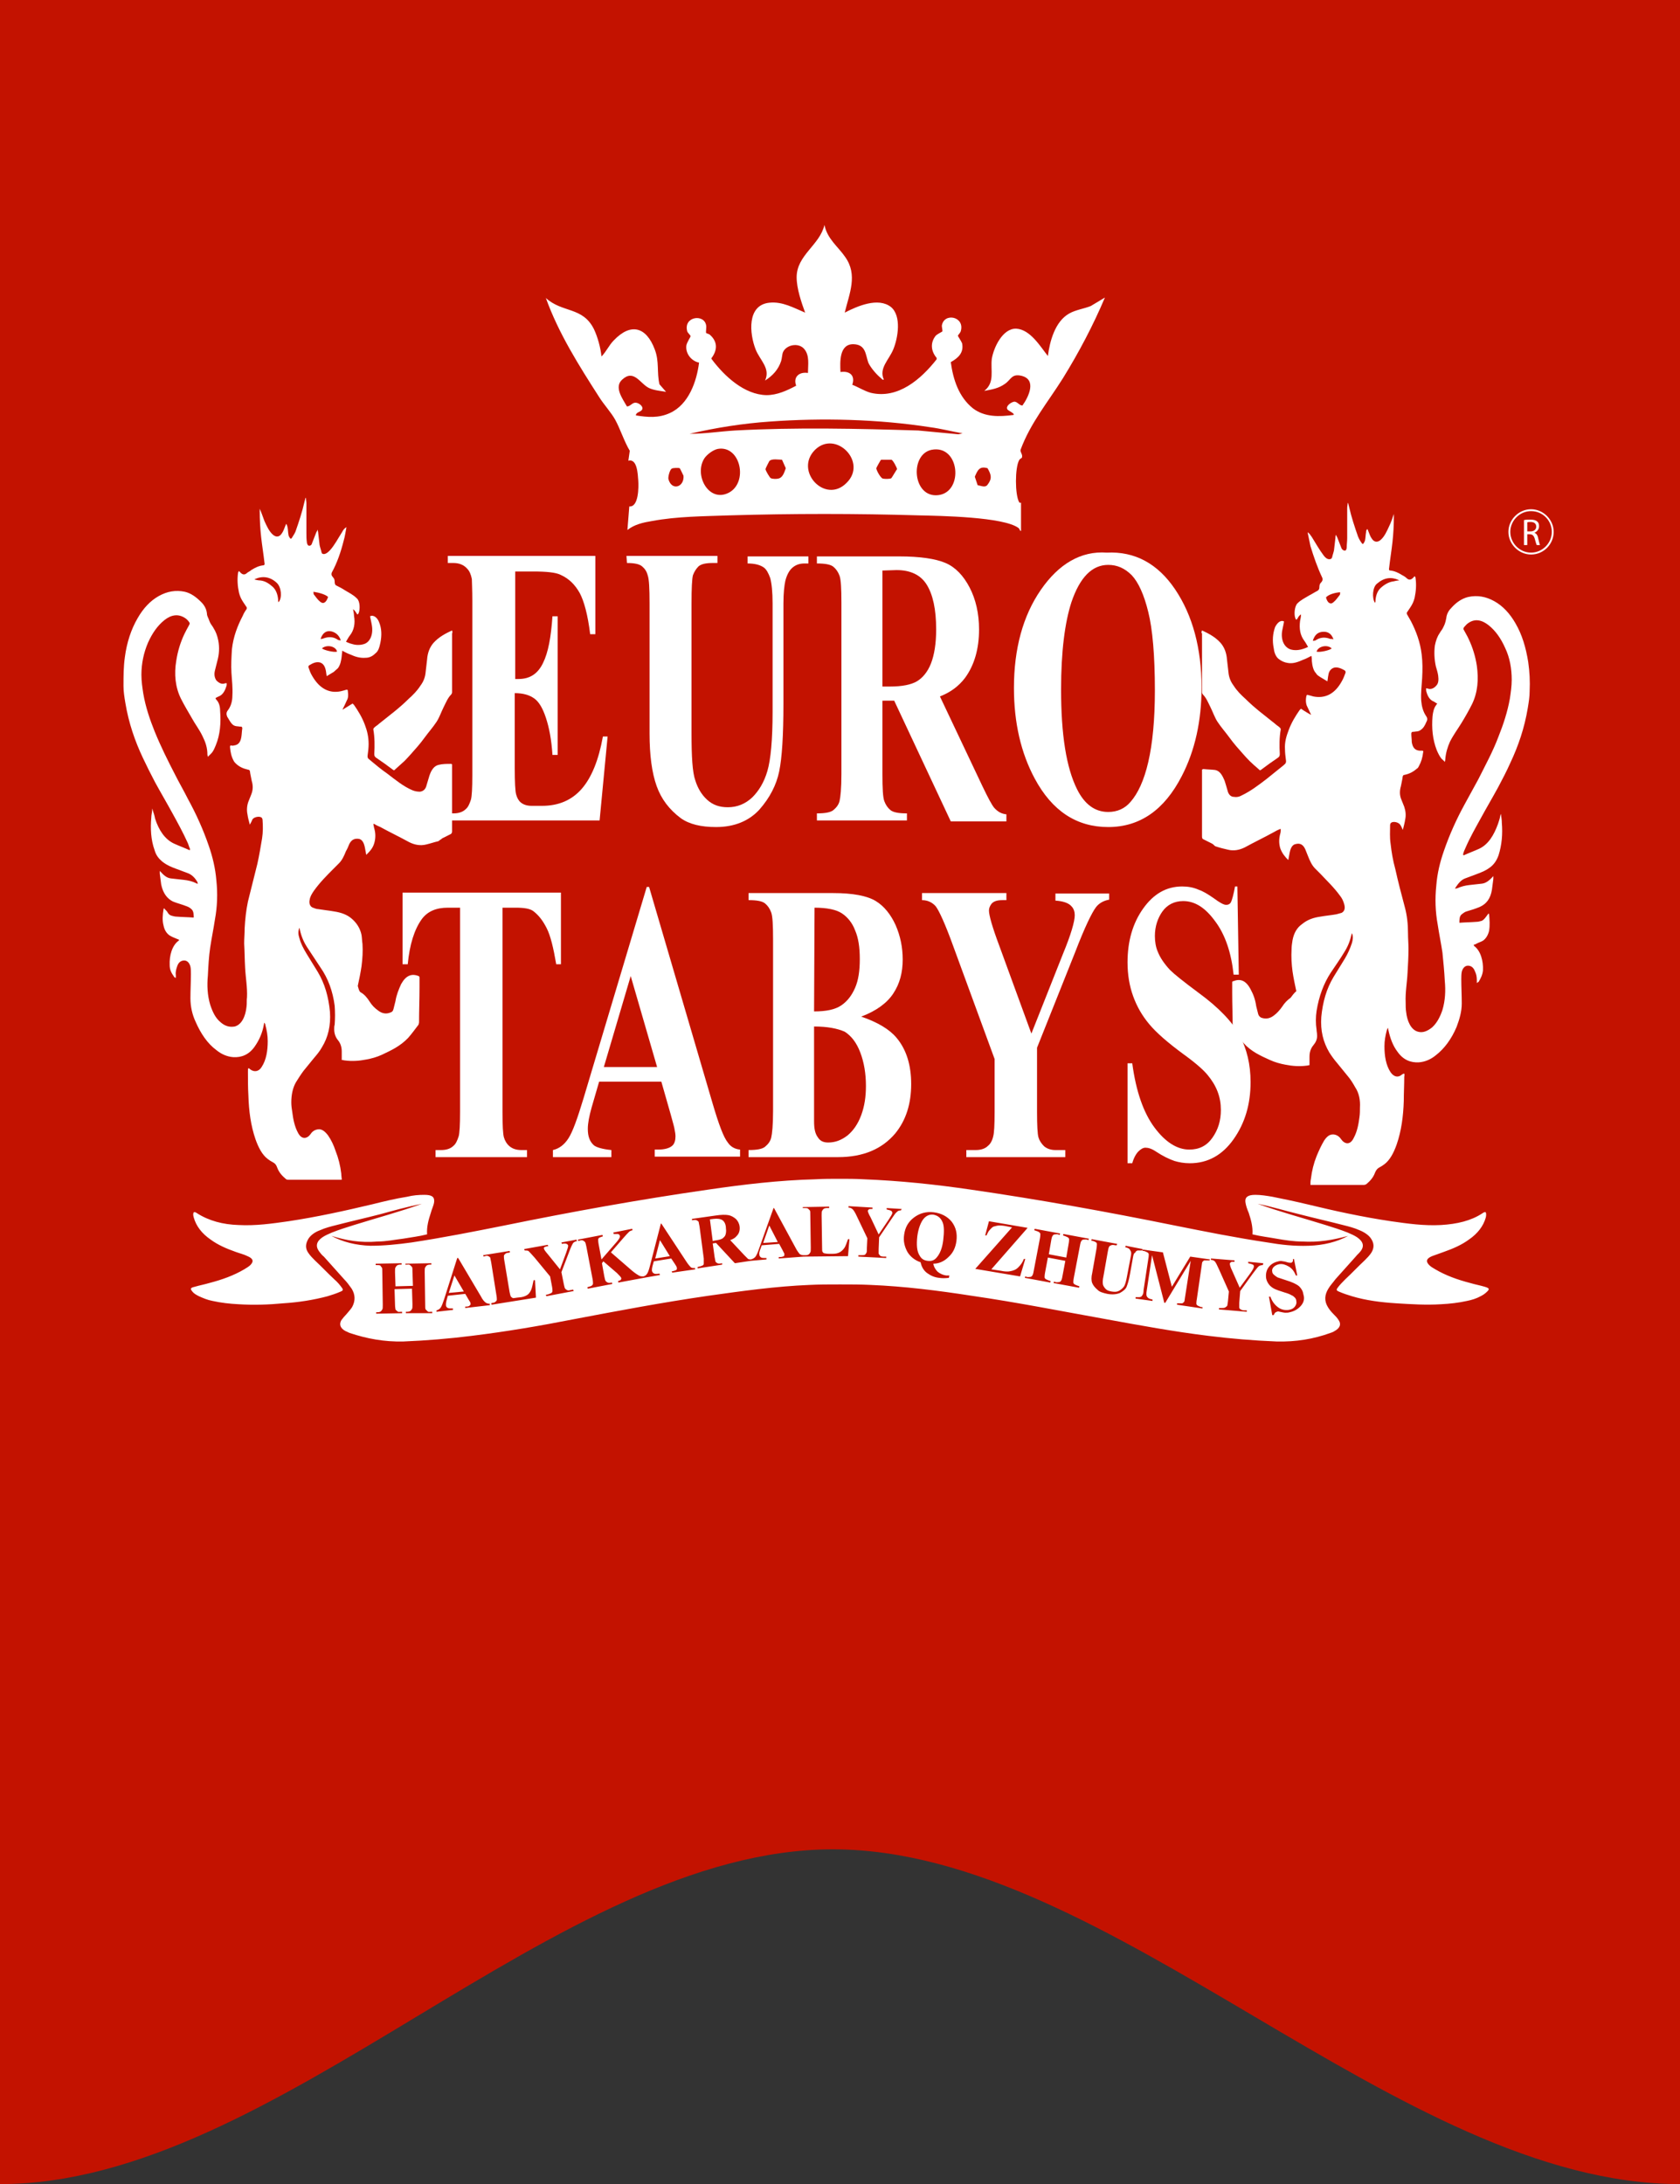 <?xml version="1.0" encoding="UTF-8"?> <svg xmlns="http://www.w3.org/2000/svg" xmlns:xlink="http://www.w3.org/1999/xlink" version="1.1" id="_Слой_2" x="0px" y="0px" viewBox="0 0 356.4 463.2" style="enable-background:new 0 0 356.4 463.2;" xml:space="preserve"><rect x="0" y="0" width="356.4" height="463.2" fill="#333333" stroke="none"/> <style type="text/css"> .st0{fill:#C31200;} .st1{fill:#FFFFFF;} </style> <g id="_Слой_1-2"> <path class="st0" d="M356.4,0H0v463.2c58.9,0,117.8-71,176.7-71s119.8,71,179.7,71V0z"></path> <g> <g> <path class="st1" d="M76.6,210.5c0.7,0.4,1.3,1.1,1.8,1.9c0.5,0.8,1.1,1.4,1.8,1.9c0.9,0.7,1.8,0.8,2.7,0.4 c0.3-0.1,0.5-0.3,0.6-0.8c0.1-0.5,0.3-1.1,0.4-1.6c0.2-1.3,0.7-2.5,1.2-3.6c1-1.8,2.2-2.3,3.7-1.7c0.2,0.1,0.2,0.2,0.2,0.4 c0,0.7,0,1.4,0,2c0,2.5-0.1,4.9-0.1,7.4c0,0.2-0.1,0.4-0.1,0.5c-0.7,0.9-1.4,1.9-2.2,2.8c-1.7,1.8-3.7,2.7-5.6,3.6 c-1.1,0.5-2.2,0.8-3.3,1c-1.5,0.3-3,0.4-4.5,0.2c-0.2,0-0.4-0.1-0.7-0.1c0-0.6,0-1.2,0-1.8c0-1-0.3-1.8-0.8-2.4 c-0.5-0.6-0.8-1.4-0.8-2.3c0-0.3,0-0.7,0.1-1c0.1-1.3,0.1-2.7,0-4c-0.4-3.1-1.4-5.8-3-8.1c-1-1.5-1.9-2.9-2.9-4.4 c-0.7-1.1-1.2-2.3-1.5-3.7c0-0.1,0-0.2-0.1-0.3c-0.3,0.8-0.2,1.5,0,2.1c0.3,1.2,0.9,2.3,1.5,3.3c0.8,1.3,1.6,2.6,2.4,3.9 c1.5,2.5,2.3,5.3,2.6,8.5c0.2,2.9-0.4,5.4-1.7,7.5c-0.5,0.9-1.1,1.6-1.7,2.3c-0.7,0.9-1.5,1.8-2.2,2.7c-0.6,0.8-1.1,1.6-1.6,2.4 c-0.7,1.2-1,2.7-1,4.3c0,0.7,0.1,1.4,0.2,2c0.2,1.6,0.5,3.1,1.2,4.4c0.8,1.6,2,1.3,2.7,0.3c0.4-0.6,0.9-0.9,1.6-1 c0.8-0.1,1.5,0.5,2.1,1.3c0.7,1,1.2,2.1,1.6,3.3c0.6,1.5,1,3.1,1.2,4.8c0,0.4,0.1,0.9,0.1,1.3c-0.1,0-0.2,0-0.3,0 c-3.7,0-7.3,0-11,0c-0.2,0-0.4,0-0.6-0.2c-0.7-0.6-1.4-1.3-1.8-2.4c-0.2-0.6-0.5-0.9-0.9-1.1c-0.4-0.2-0.7-0.4-1.1-0.7 c-1.2-0.9-2-2.5-2.6-4.2c-1-2.9-1.4-6-1.5-9.2c-0.1-1.7-0.1-3.4-0.1-5.1c0-0.7,0-1,0.5-0.5c0.8,0.6,1.8,0.5,2.4-0.5 c1-1.5,1.3-3.5,1.3-5.5c0-1.2-0.2-2.3-0.5-3.4c0-0.2-0.1-0.3-0.2-0.5c-0.1,0.1-0.1,0.2-0.1,0.3c-0.3,1.8-1,3.4-2,4.8 c-1.2,1.7-2.8,2.3-4.5,2.2c-1.3-0.1-2.5-0.6-3.6-1.5c-1.9-1.4-3.3-3.5-4.4-6c-0.7-1.5-1.1-3.2-1.1-5c0-1.7,0.1-3.4,0.1-5.1 c0-0.6,0-1.2-0.1-1.6c-0.2-0.8-0.7-1.3-1.3-1.3c-0.6,0-1.2,0.3-1.5,1.2c-0.2,0.6-0.4,1.2-0.3,1.9c0,0.2,0,0.4,0,0.6 c-0.2-0.1-0.3-0.1-0.4-0.3c-0.5-0.7-0.9-1.4-0.9-2.4c-0.1-2,0.5-4.2,1.9-5.2c0,0,0.1-0.1,0.1-0.2c-0.2-0.1-0.3-0.1-0.5-0.2 c-0.5-0.2-1-0.4-1.5-0.7c-0.6-0.4-1.1-1.1-1.3-2.1c-0.3-1.1-0.2-2.3,0-3.5c0-0.1,0.1-0.1,0.1-0.2c0.2,0.3,0.5,0.5,0.7,0.8 c0.2,0.4,0.5,0.7,0.9,0.8c0.4,0.1,0.7,0.2,1.1,0.2c1.2,0.1,2.4,0.1,3.6,0.2c0-0.6,0-1.4-0.5-1.8c-0.3-0.3-0.7-0.5-1-0.6 c-1-0.4-1.9-0.6-2.9-1c-1.2-0.6-2.1-1.7-2.5-3.6c-0.1-0.8-0.2-1.5-0.3-2.3c0-0.2,0-0.3,0-0.6c0.9,1,1.5,1.5,2.4,1.6 c0.9,0.1,1.8,0.2,2.7,0.3c0.9,0.1,1.8,0.3,2.6,0.7c0.1,0.1,0.2,0.1,0.4,0.1c-0.1-0.2-0.1-0.2-0.1-0.3c-0.5-0.9-1.2-1.6-2-1.9 c-0.8-0.3-1.6-0.6-2.4-0.9c-1.1-0.4-2.1-0.8-3.1-1.6c-0.7-0.6-1.3-1.3-1.6-2.4c-0.8-2.2-0.9-4.6-0.7-6.9c0-0.6,0.2-1.2,0.2-1.9 c0.1,0.2,0.1,0.2,0.1,0.3c0.2,0.6,0.4,1.2,0.5,1.8c0.8,2.5,2.1,4.4,4,5.3c1.1,0.5,2.2,0.9,3.3,1.4c0,0,0.1,0,0.1-0.1 c0-0.1,0-0.1,0-0.2c-0.2-0.4-0.3-0.9-0.5-1.3c-1-2.2-2.1-4.2-3.2-6.2c-1.2-2.2-2.5-4.4-3.7-6.6c-0.9-1.7-1.8-3.5-2.6-5.2 c-1.7-3.6-3-7.4-3.7-11.6c-0.2-1.2-0.4-2.4-0.4-3.6c0-2.1,0-4.1,0.3-6.2c0.4-3,1.3-5.8,2.7-8.2c1.2-2.1,2.7-3.7,4.5-4.7 c1.8-1,3.6-1.3,5.5-0.9c1.3,0.3,2.4,1.1,3.5,2.2c0.6,0.6,1.1,1.4,1.2,2.4c0,0.3,0.1,0.6,0.2,0.8c0.2,0.4,0.3,0.8,0.5,1.2 s0.5,0.7,0.7,1.1c0.5,0.8,0.8,1.6,1,2.6c0.3,1.5,0.2,3-0.2,4.4c-0.2,0.7-0.3,1.3-0.5,2c-0.2,0.8-0.1,1.5,0.3,2.1 c0.6,0.6,1.2,0.9,1.9,0.6c0.1,0,0.2,0,0.3,0c0,0.3,0,0.5-0.1,0.7c-0.3,1-0.8,1.8-1.6,2.1c-0.2,0.1-0.5,0.2-0.7,0.4 c0.1,0.1,0.1,0.2,0.2,0.3c0.6,0.6,0.8,1.5,0.8,2.4c0.2,2.5,0,5-0.9,7.2c-0.3,0.7-0.5,1.3-1,1.8c-0.2,0.2-0.5,0.5-0.7,0.7 c0-0.1-0.1-0.3-0.1-0.5c0-1.4-0.4-2.6-1-3.8c-0.7-1.5-1.6-2.6-2.3-3.9c-0.8-1.4-1.6-2.7-2.3-4.1c-1.2-2.4-1.5-5.2-1-8.1 c0.3-2,0.9-3.9,1.7-5.6c0.3-0.6,0.6-1.2,1-1.9c0.2-0.4,0.2-0.4,0-0.7c-0.2-0.3-0.5-0.6-0.8-0.8c-1.5-1-3-0.7-4.4,0.4 c-1.5,1.2-2.6,2.8-3.5,4.8c-0.9,2.1-1.4,4.4-1.4,6.8c0,1.4,0.2,2.7,0.4,4c0.5,2.9,1.4,5.5,2.4,8c1.3,3.2,2.8,6.2,4.3,9.1 c0.9,1.8,1.9,3.5,2.8,5.3c1.7,3.1,3.2,6.4,4.4,9.9c0.8,2.3,1.4,4.8,1.6,7.3c0.3,2.8,0.2,5.6-0.3,8.3c-0.3,2-0.7,3.9-1,5.9 c-0.3,2-0.4,4-0.5,6c-0.2,2.1-0.1,4.2,0.5,6.2c0.5,1.5,1.1,2.8,2.2,3.7c0.9,0.8,1.9,1.1,3,0.9c1.5-0.4,2.3-2.2,2.5-4.2 c0.1-0.7,0-1.4,0.1-2c0.1-2.1-0.3-4.2-0.4-6.3c-0.1-1.7-0.1-3.4-0.2-5.1c0-1.1,0.1-2.1,0.1-3.2c0.1-1.9,0.3-3.8,0.7-5.7 c0.7-2.7,1.3-5.3,2-8c0.4-1.8,0.7-3.6,1-5.4c0.2-1.3,0.2-2.6,0.1-3.9c0-0.2-0.1-0.4-0.2-0.5c-0.5-0.4-1.8-0.1-2,0.5 c-0.1,0.3-0.3,0.6-0.5,1c-0.2-0.8-0.4-1.4-0.5-2.2c-0.2-0.9-0.1-1.9,0.2-2.7c0.2-0.5,0.4-1,0.6-1.5c0.4-1,0.4-1.9,0.1-2.9 c-0.1-0.5-0.2-1-0.3-1.5c-0.1-0.8-0.1-0.8-0.6-0.9c0,0,0,0,0,0c-0.9-0.2-1.8-0.6-2.5-1.3c-0.1-0.1-0.3-0.3-0.4-0.5 c-0.5-0.9-0.7-1.8-0.8-2.9c0-0.3,0-0.4,0.2-0.4s0.4,0.1,0.6,0c0.9-0.1,1.4-0.6,1.6-1.8c0.1-0.6,0.1-1.2,0.2-1.8 c0-0.3-0.1-0.4-0.3-0.4c-0.1,0-0.2,0-0.2,0c-0.5-0.1-1,0-1.5-0.4c-0.5-0.4-0.8-1.1-1.2-1.7c-0.2-0.5-0.2-0.9,0.1-1.3 c0.7-0.9,1-2,1-3.2c0.1-1.6-0.1-3.2-0.2-4.8c-0.1-1.7,0-3.3,0.1-5c0.3-2.7,1.2-5,2.3-7.1c0.2-0.5,0.5-1,0.8-1.4 c0.1-0.2,0.1-0.4-0.1-0.6c-0.2-0.3-0.4-0.6-0.6-0.9c-0.4-0.6-0.7-1.2-0.9-2c-0.3-1.4-0.4-2.8-0.2-4.2c0-0.1,0.1-0.3,0.2-0.4 c0.5,0.6,1,1,1.6,0.5c0.3-0.3,0.7-0.4,1-0.7c0.8-0.5,1.6-0.9,2.5-1c0.3,0,0.4-0.2,0.3-0.6c-0.2-1.8-0.5-3.6-0.7-5.4 c-0.2-1.8-0.3-3.6-0.3-5.5c0-0.1,0-0.3,0-0.5c0.4,0.9,0.7,1.8,1,2.6c0.5,1.1,1,2.2,1.8,2.9c0.7,0.6,1.4,0.5,1.9-0.3 c0.3-0.4,0.5-1,0.7-1.5c0.1-0.2,0.1-0.3,0.2-0.5c0.2,0.2,0.2,0.4,0.3,0.7c0.1,0.5,0.1,1.1,0.2,1.6c0,0.3,0.2,0.5,0.3,0.7 c0.1,0.2,0.3,0.2,0.4,0c0.3-0.5,0.6-0.9,0.8-1.4c0.7-2,1.4-4.1,1.9-6.3c0.1-0.3,0.1-0.5,0.2-0.8c0,0,0.1,0,0.1,0 c0,0.4,0.1,0.8,0.1,1.1c0,2.1,0,4.2,0,6.3c0,0.7,0,1.3,0.1,2c0,0.2,0.1,0.4,0.2,0.6c0.3,0.3,0.8,0.1,0.9-0.4 c0.3-0.8,0.6-1.5,0.9-2.3c0.1-0.2,0.2-0.3,0.3-0.6c0,0.3,0.1,0.5,0.1,0.7c0.1,0.9,0.2,1.7,0.3,2.6c0.1,0.5,0.3,1,0.4,1.5 c0.1,0.4,0.3,0.4,0.6,0.4c0.5-0.1,0.8-0.4,1.2-0.8c1-1.1,1.7-2.5,2.6-3.9c0.2-0.4,0.5-0.8,0.9-1c-0.2,1-0.3,1.9-0.6,2.9 c-0.6,2.4-1.4,4.7-2.5,6.7c-0.1,0.2-0.1,0.5,0,0.7c0.1,0.1,0.2,0.3,0.3,0.4c0.2,0.2,0.3,0.5,0.3,0.9c0,0.4,0.1,0.7,0.4,0.8 c0.6,0.3,1.2,0.6,1.8,1c0.8,0.5,1.7,0.9,2.5,1.7c0.7,0.6,0.7,2.3,0.4,3.1c-0.2,0.4-0.3,0.4-0.5,0c-0.2-0.3-0.4-0.6-0.7-0.8 c0.1,0.5,0.2,1,0.2,1.4c0.3,1.6,0,3.1-0.9,4.2c-0.3,0.4-0.5,0.8-0.8,1.3c0.4,0.2,0.7,0.3,1,0.4c0.9,0.3,1.8,0.4,2.8,0.1 c1.3-0.4,2-2,1.7-3.9c-0.1-0.7-0.3-1.4-0.4-2c0.8-0.4,1.6,0.4,1.9,1.2c0.6,1.4,0.6,2.9,0.3,4.4c-0.2,0.9-0.4,1.8-1.1,2.3 c-0.6,0.6-1.3,0.9-2,0.9c-1.2,0.1-2.2-0.2-3.3-0.7c-0.6-0.2-1.1-0.5-1.7-0.8c0,0.4-0.1,0.8-0.1,1.1c-0.1,1-0.3,1.9-0.8,2.6 c-0.3,0.3-0.6,0.5-0.9,0.8c-0.5,0.3-1,0.6-1.5,0.9c-0.1-0.5-0.1-0.9-0.2-1.3c-0.2-0.9-0.6-1.4-1.2-1.6c-0.8-0.2-1.5,0.1-2.3,0.6 c-0.2,0.1-0.2,0.4-0.1,0.6c0.2,0.6,0.4,1.1,0.7,1.6c1.6,2.8,3.7,3.8,6.1,3.3c0.4-0.1,0.8-0.2,1.1-0.3c0.3-0.1,0.4,0,0.4,0.4 c0.1,0.6,0.1,1.3-0.2,1.8c-0.3,0.7-0.6,1.3-0.9,1.9l0,0.1c0.7-0.4,1.4-0.9,2.1-1.3c0.1,0.1,0.2,0.2,0.3,0.3 c0.9,1.3,1.7,2.6,2.3,4.2c0.5,1.3,0.8,2.6,0.8,4.1c0,0.8-0.1,1.6-0.2,2.3c-0.1,0.6,0.1,0.8,0.4,1c0,0,0.1,0.1,0.1,0.1 c1.2,1,2.4,2,3.7,2.9c1.7,1.3,3.4,2.7,5.3,3.5c0.5,0.2,1,0.3,1.6,0.3c0.7-0.1,1.2-0.5,1.4-1.4c0.2-0.7,0.4-1.3,0.6-2 c0.4-1.2,1-2.1,2-2.3c0.8-0.2,1.7-0.2,2.5-0.2c0.1,0,0.2,0,0.3,0.1c0,0.2,0,0.4,0,0.6c0,1.9,0,3.8,0,5.7c0,2.6,0,5.3,0,7.9 c0,0.3-0.1,0.5-0.3,0.6c-0.6,0.3-1.2,0.6-1.8,0.9c-0.1,0.1-0.2,0.2-0.4,0.3c-0.1,0.1-0.3,0.2-0.4,0.3c-0.9,0.2-1.7,0.5-2.6,0.7 c-1.2,0.3-2.4,0.1-3.6-0.5c-2-1.1-4.1-2.1-6.1-3.2c-0.5-0.2-0.9-0.4-1.4-0.7c0,0-0.1,0.1-0.1,0.1c0.1,0.3,0.1,0.6,0.2,0.9 c0.3,1,0.3,2.1,0,3.1c-0.3,1.1-1,1.8-1.7,2.5c-0.1-0.6-0.2-1.1-0.3-1.6c-0.2-1-0.6-1.7-1.3-1.8c-0.8-0.1-1.5,0.1-2,1.1 c-0.2,0.5-0.4,1-0.7,1.5c-0.4,1-0.8,1.9-1.5,2.6c-0.4,0.4-0.8,0.8-1.1,1.1c-1.5,1.5-2.9,2.9-4.2,4.7c-0.4,0.6-0.8,1.2-0.9,1.9 c-0.2,0.8,0.1,1.5,0.7,1.7c0.3,0.1,0.7,0.3,1.1,0.3c1.2,0.2,2.3,0.3,3.4,0.5c1.3,0.2,2.7,0.6,3.8,1.6c0.9,0.8,1.7,1.9,2,3.4 c0.1,0.6,0.1,1.3,0.2,1.9c0.1,1.6,0,3.1-0.2,4.7c-0.2,1.4-0.5,2.8-0.8,4.2C76.2,210.3,76.4,210.4,76.6,210.5L76.6,210.5z M58.7,123.6c-1.4-1.3-3-1.5-4.6-0.8c0,0,0,0-0.1,0.1c0.4,0.1,0.8,0.2,1.2,0.2c1,0.1,1.8,0.6,2.6,1.3c0.7,0.6,1.1,1.6,1.2,2.7 c0,0.1,0,0.2,0,0.3c0,0.1,0,0.2,0.1,0.3C59.9,126.8,59.7,124.5,58.7,123.6L58.7,123.6z M68.6,135.4c1.1-0.4,2.1-0.4,3.1,0.3 c0.2,0.1,0.4,0.1,0.6,0.1c-0.4-1.2-1.2-1.7-2-1.9c-1-0.2-1.8,0.2-2.3,1.6C68.2,135.5,68.4,135.5,68.6,135.4L68.6,135.4z M66.5,125.5c0,0.2,0,0.5,0.1,0.6c0.4,0.5,0.8,1.1,1.3,1.5c0.7,0.6,1.3,0.2,1.7-1C69.1,126.1,67.8,125.7,66.5,125.5z M68.3,137.5 c0.4,0.4,2.6,0.9,3.2,0.7C71.3,137.1,69.4,136.6,68.3,137.5z"></path> <path class="st1" d="M95.9,133.7c-1.5,0.7-2.8,1.4-3.9,2.6c-0.8,0.9-1.3,2.1-1.4,3.6c-0.1,0.9-0.2,1.8-0.3,2.6 c-0.1,1.2-0.5,2.1-1.1,2.9c-0.7,1.1-1.6,2-2.5,2.8c-2,2-4.2,3.6-6.3,5.3c-0.3,0.3-0.7,0.5-1,0.8c-0.1,0.1-0.2,0.2-0.2,0.4 c0.3,1.7,0.3,3.5,0.2,5.2c0,0.4,0.1,0.6,0.4,0.8c1.2,0.8,2.3,1.6,3.5,2.5c0.2,0.2,0.4,0.2,0.5,0c0.7-0.6,1.3-1.2,2-1.8 c1-1,1.9-2.1,2.8-3.1c0.5-0.6,1-1.2,1.5-1.9c0.8-1.1,1.7-2.1,2.5-3.3c0.6-0.9,1-2.1,1.5-3.1c0.5-1,0.9-2,1.6-2.7 c0.1-0.1,0.2-0.3,0.2-0.5c0-0.3,0-0.6,0-0.9c0-2.9,0-5.8,0-8.7c0-1,0-1.9,0-2.9C96,134.3,96,134,95.9,133.7L95.9,133.7z"></path> </g> <g> <path class="st1" d="M275,210.2c-0.3-1.4-0.6-2.8-0.8-4.2c-0.2-1.5-0.3-3.1-0.2-4.7c0-0.6,0.1-1.3,0.2-1.9c0.3-1.6,1-2.7,2-3.4 c1.2-1,2.5-1.4,3.9-1.6c1.1-0.2,2.3-0.3,3.4-0.5c0.4-0.1,0.7-0.2,1.1-0.3c0.6-0.3,0.8-0.9,0.6-1.7c-0.2-0.8-0.5-1.4-0.9-1.9 c-1.3-1.8-2.8-3.2-4.2-4.7c-0.4-0.4-0.8-0.8-1.1-1.1c-0.7-0.7-1.1-1.6-1.5-2.6c-0.2-0.5-0.4-1-0.6-1.5c-0.5-1.1-1.2-1.3-2-1.1 c-0.7,0.1-1.1,0.8-1.3,1.8c-0.1,0.5-0.2,1-0.3,1.6c-0.7-0.7-1.3-1.4-1.7-2.5c-0.3-1-0.3-2,0-3.1c0.1-0.3,0.1-0.6,0.1-0.9 c0,0,0-0.1-0.1-0.1c-0.5,0.2-0.9,0.4-1.4,0.7c-2,1.1-4.1,2.1-6.1,3.2c-1.2,0.6-2.4,0.8-3.6,0.5c-0.9-0.2-1.7-0.4-2.6-0.7 c-0.1,0-0.3-0.2-0.4-0.3c-0.1-0.1-0.2-0.2-0.4-0.3c-0.6-0.3-1.2-0.6-1.8-0.9c-0.2-0.1-0.3-0.2-0.3-0.6c0-2.6,0-5.3,0-7.9 c0-1.9,0-3.8,0-5.7c0-0.2,0-0.4,0-0.6c0.1,0,0.2-0.1,0.3-0.1c0.9,0.1,1.7,0.1,2.5,0.2c1,0.2,1.5,1.1,2,2.3c0.2,0.6,0.4,1.3,0.6,2 c0.2,0.9,0.7,1.4,1.4,1.4c0.5,0.1,1.1,0,1.6-0.3c1.9-0.9,3.6-2.2,5.3-3.5c1.2-1,2.4-1.9,3.6-2.9c0,0,0.1-0.1,0.1-0.1 c0.3-0.2,0.5-0.5,0.4-1c-0.1-0.8-0.2-1.6-0.2-2.3c-0.1-1.5,0.3-2.8,0.8-4.1c0.6-1.6,1.4-2.9,2.3-4.2c0.1-0.1,0.2-0.2,0.3-0.3 c0.7,0.5,1.4,0.9,2.1,1.3l0-0.1c-0.3-0.6-0.6-1.3-0.9-1.9c-0.2-0.6-0.2-1.2-0.1-1.8c0.1-0.4,0.1-0.5,0.4-0.4 c0.4,0.1,0.8,0.2,1.1,0.3c2.5,0.5,4.6-0.5,6.1-3.3c0.3-0.5,0.5-1.1,0.7-1.6c0.1-0.2,0.1-0.4-0.1-0.6c-0.7-0.4-1.5-0.8-2.3-0.6 c-0.6,0.2-1.1,0.7-1.2,1.6c-0.1,0.4-0.1,0.8-0.2,1.3c-0.5-0.3-1-0.6-1.5-0.9c-0.3-0.2-0.7-0.4-0.9-0.8c-0.6-0.6-0.8-1.6-0.9-2.6 c0-0.4,0-0.7-0.1-1.1c-0.6,0.3-1.1,0.6-1.7,0.8c-1.1,0.5-2.2,0.9-3.3,0.7c-0.7-0.1-1.4-0.4-2-0.9s-0.9-1.4-1-2.3 c-0.3-1.5-0.2-3,0.3-4.4c0.4-0.8,1.1-1.6,1.9-1.2c-0.1,0.7-0.3,1.4-0.4,2c-0.3,1.9,0.4,3.4,1.7,3.9c0.9,0.3,1.9,0.2,2.8-0.1 c0.3-0.1,0.6-0.2,1-0.4c-0.3-0.5-0.5-0.9-0.8-1.3c-0.9-1.2-1.1-2.6-0.9-4.2c0.1-0.5,0.2-0.9,0.2-1.4c-0.3,0.2-0.5,0.4-0.7,0.8 c-0.2,0.4-0.4,0.4-0.5,0c-0.3-0.7-0.2-2.4,0.4-3.1c0.8-0.8,1.7-1.2,2.5-1.7c0.6-0.3,1.2-0.7,1.8-1c0.3-0.2,0.4-0.4,0.4-0.8 c0-0.4,0.1-0.7,0.3-0.9c0.1-0.1,0.2-0.2,0.3-0.4c0.1-0.2,0.1-0.5,0-0.7c-1-2.1-1.8-4.4-2.5-6.7c-0.2-0.9-0.4-1.9-0.6-2.9 c0.4,0.2,0.6,0.6,0.9,1c0.8,1.3,1.6,2.7,2.5,3.9c0.3,0.4,0.7,0.8,1.2,0.8c0.3,0,0.5-0.1,0.6-0.4c0.1-0.5,0.3-1,0.4-1.5 c0.1-0.8,0.2-1.7,0.3-2.6c0-0.2,0-0.3,0.1-0.7c0.1,0.2,0.2,0.4,0.3,0.6c0.3,0.8,0.6,1.5,0.9,2.3c0.2,0.4,0.7,0.6,0.9,0.4 c0.1-0.1,0.2-0.4,0.2-0.6c0-0.7,0.1-1.3,0.1-2c0-2.1,0-4.2,0-6.3c0-0.4,0.1-0.8,0.1-1.1c0,0,0.1,0,0.1,0c0.1,0.3,0.1,0.5,0.2,0.8 c0.5,2.2,1.2,4.3,1.9,6.3c0.2,0.5,0.5,1,0.8,1.4c0.1,0.2,0.3,0.2,0.4,0s0.3-0.5,0.3-0.7c0.1-0.5,0.1-1.1,0.2-1.6 c0-0.2,0-0.5,0.3-0.7c0.1,0.2,0.1,0.3,0.2,0.5c0.2,0.5,0.4,1.1,0.7,1.5c0.5,0.8,1.2,0.9,1.9,0.3c0.8-0.7,1.3-1.8,1.8-2.9 c0.4-0.8,0.7-1.7,1-2.6c0,0.2,0,0.3,0,0.5c0,1.8-0.1,3.7-0.3,5.5c-0.2,1.8-0.5,3.6-0.7,5.4c-0.1,0.5,0,0.6,0.3,0.6 c0.9,0.1,1.7,0.5,2.5,1c0.4,0.2,0.7,0.4,1,0.7c0.6,0.5,1.1,0.1,1.6-0.5c0.1,0.1,0.2,0.2,0.2,0.4c0.2,1.4,0.1,2.8-0.2,4.2 c-0.2,0.8-0.5,1.4-0.9,2c-0.2,0.3-0.4,0.6-0.6,0.9c-0.2,0.2-0.2,0.4-0.1,0.6c0.3,0.5,0.5,0.9,0.8,1.4c1.1,2.1,2,4.5,2.3,7.1 c0.2,1.6,0.2,3.3,0.1,5c-0.1,1.6-0.3,3.2-0.2,4.8c0.1,1.2,0.4,2.3,1,3.2c0.3,0.4,0.4,0.8,0.1,1.3c-0.3,0.7-0.6,1.3-1.2,1.7 c-0.5,0.4-1,0.3-1.5,0.4c-0.1,0-0.2,0-0.2,0c-0.2,0-0.3,0.2-0.3,0.4c0,0.6,0.1,1.2,0.1,1.8c0.2,1.2,0.7,1.7,1.6,1.8 c0.2,0,0.4,0,0.6,0c0.2,0,0.3,0.1,0.2,0.4c-0.1,1-0.4,2-0.9,2.9c-0.1,0.2-0.2,0.4-0.4,0.5c-0.8,0.7-1.6,1.1-2.5,1.3c0,0,0,0,0,0 c-0.5,0.1-0.5,0.1-0.6,0.9c-0.1,0.5-0.2,1-0.3,1.5c-0.3,1-0.3,2,0.1,2.9c0.2,0.5,0.4,1,0.6,1.5c0.3,0.9,0.4,1.8,0.2,2.7 c-0.1,0.7-0.3,1.4-0.5,2.2c-0.2-0.4-0.3-0.7-0.5-1c-0.3-0.6-1.5-0.9-2-0.5c-0.1,0.1-0.2,0.3-0.2,0.5c0,1.3-0.1,2.6,0.1,3.9 c0.2,1.8,0.5,3.6,1,5.4c0.6,2.7,1.3,5.4,2,8c0.5,1.8,0.7,3.7,0.7,5.7c0,1.1,0.1,2.1,0.1,3.2c0,1.7-0.1,3.4-0.2,5.1 c-0.1,2.1-0.5,4.2-0.4,6.3c0,0.7,0,1.4,0.1,2c0.2,1.9,1,3.8,2.5,4.2c1,0.3,2-0.1,3-0.9c1-0.9,1.7-2.2,2.2-3.7 c0.6-2,0.7-4.1,0.5-6.2c-0.1-2-0.3-4-0.5-6c-0.3-2-0.7-3.9-1-5.9c-0.5-2.7-0.6-5.5-0.3-8.3c0.2-2.6,0.8-5,1.6-7.3 c1.2-3.5,2.7-6.8,4.4-9.9c1-1.8,1.9-3.5,2.9-5.3c1.5-3,3.1-5.9,4.3-9.1c1-2.5,1.9-5.2,2.4-8c0.2-1.3,0.4-2.7,0.4-4 c0-2.4-0.4-4.7-1.4-6.8c-0.9-2-2-3.6-3.5-4.8c-1.4-1.1-2.9-1.5-4.4-0.4c-0.3,0.2-0.5,0.5-0.8,0.8c-0.2,0.3-0.2,0.4,0,0.7 c0.3,0.6,0.7,1.2,1,1.9c0.8,1.7,1.4,3.6,1.7,5.6c0.4,2.9,0.2,5.6-1,8.1c-0.7,1.4-1.5,2.8-2.3,4.1c-0.8,1.3-1.7,2.5-2.4,3.9 c-0.5,1.1-0.9,2.4-1,3.8c0,0.2-0.1,0.4-0.1,0.5c-0.2-0.3-0.5-0.5-0.7-0.7c-0.4-0.5-0.7-1.1-1-1.8c-0.9-2.3-1.1-4.7-0.9-7.2 c0.1-0.9,0.3-1.8,0.8-2.4c0-0.1,0.1-0.1,0.2-0.3c-0.3-0.1-0.5-0.3-0.7-0.4c-0.8-0.3-1.3-1-1.6-2.1c-0.1-0.2,0-0.5-0.1-0.7 c0.1,0,0.2,0,0.3,0c0.7,0.3,1.4,0,1.9-0.6c0.5-0.5,0.5-1.3,0.4-2.1c-0.1-0.7-0.3-1.3-0.5-2c-0.3-1.4-0.4-2.9-0.2-4.4 c0.2-1,0.5-1.9,1-2.6c0.2-0.4,0.5-0.7,0.7-1.1c0.2-0.4,0.4-0.8,0.5-1.2c0.1-0.2,0.1-0.5,0.2-0.8c0.1-1.1,0.6-1.8,1.2-2.4 c1-1.1,2.2-1.9,3.5-2.2c1.9-0.4,3.7-0.1,5.5,0.9c1.8,1,3.3,2.6,4.5,4.7c1.4,2.4,2.2,5.1,2.7,8.2c0.3,2.1,0.4,4.1,0.3,6.2 c0,1.2-0.2,2.4-0.4,3.6c-0.7,4.2-2,8-3.7,11.6c-0.8,1.8-1.7,3.5-2.6,5.2c-1.2,2.2-2.5,4.4-3.7,6.6c-1.1,2-2.3,4.1-3.2,6.2 c-0.2,0.4-0.4,0.9-0.5,1.3c0,0.1,0,0.1,0,0.2c0,0,0.1,0.1,0.1,0.1c1.1-0.5,2.2-0.9,3.3-1.4c1.9-0.9,3.1-2.8,4-5.3 c0.2-0.6,0.4-1.2,0.5-1.8c0-0.1,0.1-0.2,0.1-0.3c0.1,0.7,0.2,1.3,0.2,1.9c0.2,2.4,0,4.7-0.7,6.9c-0.4,1.1-0.9,1.8-1.6,2.4 c-1,0.8-2,1.2-3.1,1.6c-0.8,0.3-1.6,0.6-2.4,0.9c-0.8,0.3-1.4,1-2,1.9c0,0.1-0.1,0.1-0.1,0.3c0.2-0.1,0.3-0.1,0.4-0.1 c0.9-0.4,1.7-0.6,2.6-0.7c0.9-0.1,1.8-0.2,2.7-0.3c0.8-0.1,1.5-0.6,2.4-1.6c0,0.2,0,0.4,0,0.6c-0.1,0.8-0.2,1.6-0.3,2.3 c-0.3,1.9-1.2,3-2.5,3.6c-0.9,0.4-1.9,0.7-2.9,1c-0.4,0.1-0.7,0.4-1,0.6c-0.5,0.4-0.5,1.1-0.5,1.8c1.2-0.1,2.4-0.1,3.6-0.2 c0.4,0,0.7-0.1,1.1-0.2c0.3-0.1,0.6-0.4,0.9-0.8c0.2-0.3,0.4-0.5,0.6-0.8c0,0.1,0.1,0.2,0.1,0.2c0.1,1.2,0.2,2.3,0,3.5 c-0.2,0.9-0.7,1.7-1.3,2.1c-0.5,0.3-1,0.4-1.5,0.7c-0.1,0.1-0.3,0.1-0.5,0.2c0.1,0.1,0.1,0.1,0.1,0.2c1.4,1,2,3.2,1.9,5.2 c-0.1,1-0.5,1.7-0.9,2.4c-0.1,0.1-0.2,0.1-0.4,0.3c0-0.3,0-0.4,0-0.6c0-0.7-0.1-1.3-0.4-1.9c-0.3-0.8-0.8-1.2-1.5-1.2 c-0.6,0-1.1,0.5-1.3,1.3c-0.1,0.5-0.1,1.1-0.1,1.6c0,1.7,0.1,3.4,0.1,5.1c0,1.8-0.5,3.4-1.1,5c-1.1,2.6-2.6,4.6-4.4,6 c-1.1,0.9-2.3,1.4-3.6,1.5c-1.7,0.1-3.3-0.5-4.5-2.2c-1-1.3-1.6-2.9-2-4.8c0-0.1,0-0.2-0.1-0.3c-0.1,0.2-0.1,0.3-0.2,0.5 c-0.3,1.1-0.5,2.2-0.5,3.4c0,2,0.3,4,1.3,5.5c0.7,1,1.6,1.2,2.4,0.5c0.6-0.4,0.6-0.2,0.5,0.5c0,1.7-0.1,3.4-0.1,5.1 c-0.1,3.2-0.5,6.3-1.5,9.2c-0.6,1.7-1.4,3.3-2.6,4.2c-0.4,0.3-0.7,0.5-1.1,0.7c-0.4,0.2-0.7,0.6-0.9,1.1 c-0.4,1.1-1.1,1.8-1.8,2.4c-0.1,0.1-0.4,0.2-0.6,0.2c-3.6,0-7.3,0-11,0c-0.1,0-0.2,0-0.3,0c0-0.4,0-0.9,0.1-1.3 c0.2-1.7,0.6-3.3,1.2-4.8c0.5-1.2,1-2.3,1.6-3.3c0.6-0.9,1.2-1.4,2.1-1.3c0.6,0.1,1.1,0.4,1.5,1c0.7,1,1.9,1.4,2.7-0.3 c0.7-1.3,1-2.8,1.2-4.4c0.1-0.7,0.1-1.3,0.1-2c0.1-1.6-0.2-3.1-1-4.3c-0.5-0.9-1-1.7-1.6-2.4c-0.7-0.9-1.5-1.8-2.2-2.7 c-0.6-0.7-1.2-1.5-1.7-2.3c-1.3-2.2-1.9-4.6-1.7-7.5c0.3-3.2,1.1-6,2.6-8.5c0.8-1.3,1.6-2.6,2.4-3.9c0.6-1,1.1-2.1,1.5-3.3 c0.2-0.7,0.3-1.4,0-2.1c0,0.1-0.1,0.2-0.1,0.3c-0.3,1.4-0.8,2.6-1.5,3.7c-0.9,1.5-1.9,2.9-2.9,4.4c-1.5,2.3-2.5,5-3,8.1 c-0.2,1.3-0.2,2.7,0,4c0,0.3,0.1,0.7,0.1,1c0.1,1-0.3,1.7-0.8,2.3c-0.5,0.6-0.8,1.4-0.8,2.4c0,0.6,0,1.2,0,1.8 c-0.2,0-0.4,0.1-0.6,0.1c-1.5,0.2-3,0.1-4.5-0.2c-1.1-0.2-2.2-0.5-3.3-1c-2-0.9-4-1.8-5.6-3.6c-0.8-0.9-1.5-1.8-2.2-2.8 c-0.1-0.1-0.1-0.4-0.1-0.5c0-2.5-0.1-4.9-0.1-7.4c0-0.7,0-1.4,0-2c0-0.3,0-0.4,0.2-0.4c1.5-0.6,2.7-0.2,3.7,1.7 c0.6,1.1,1,2.2,1.2,3.6c0.1,0.5,0.3,1.1,0.4,1.6c0.1,0.4,0.3,0.6,0.6,0.8c1,0.4,1.9,0.2,2.7-0.4c0.7-0.5,1.3-1.2,1.8-1.9 c0.5-0.8,1.1-1.4,1.8-1.9C274.6,210.5,274.8,210.4,275,210.2L275,210.2z M291.7,127.9c0-0.1,0-0.2,0.1-0.3c0-0.1,0-0.2,0-0.3 c0.1-1.2,0.5-2.1,1.2-2.7c0.8-0.7,1.7-1.2,2.6-1.3c0.4-0.1,0.8-0.2,1.2-0.2c-0.1-0.1-0.1-0.1-0.1-0.1c-1.6-0.7-3.1-0.5-4.6,0.8 C291.2,124.5,291,126.8,291.7,127.9L291.7,127.9z M282.9,135.6c-0.5-1.4-1.4-1.7-2.4-1.6c-0.9,0.1-1.6,0.6-2,1.9 c0.2,0,0.4,0,0.6-0.1c1-0.7,2.1-0.7,3.1-0.3C282.5,135.5,282.7,135.5,282.9,135.6L282.9,135.6z M281.3,126.7c0.3,1.2,1,1.6,1.6,1 c0.5-0.4,0.9-1,1.3-1.5c0.1-0.1,0.1-0.3,0.1-0.6C283.1,125.7,281.8,126.1,281.3,126.7L281.3,126.7z M279.3,138.2 c0.7,0.2,2.9-0.3,3.2-0.7C281.5,136.6,279.6,137.1,279.3,138.2z"></path> <path class="st1" d="M255,133.7c1.5,0.7,2.8,1.4,3.9,2.6c0.8,0.9,1.3,2.1,1.4,3.6c0.1,0.9,0.2,1.8,0.3,2.6 c0.1,1.2,0.5,2.1,1.1,2.9c0.7,1.1,1.6,2,2.5,2.8c2,2,4.2,3.6,6.3,5.3c0.3,0.3,0.7,0.5,1,0.8c0.1,0.1,0.2,0.2,0.2,0.4 c-0.3,1.7-0.3,3.5-0.2,5.2c0,0.4-0.1,0.6-0.4,0.8c-1.2,0.8-2.3,1.6-3.5,2.5c-0.2,0.2-0.4,0.2-0.5,0c-0.7-0.6-1.4-1.2-2-1.8 c-1-1-1.9-2.1-2.8-3.1c-0.5-0.6-1-1.2-1.5-1.9c-0.8-1.1-1.7-2.1-2.5-3.3c-0.6-0.9-1-2.1-1.5-3.1c-0.5-1-0.9-2-1.6-2.7 c-0.1-0.1-0.2-0.3-0.2-0.5c0-0.3,0-0.6,0-0.9c0-2.9,0-5.8,0-8.7c0-1,0-1.9,0-2.9C254.8,134.3,254.9,134,255,133.7L255,133.7z"></path> </g> <g> <polygon class="st1" points="139,266.9 142.1,266.4 140,263 "></polygon> <path class="st1" d="M198,257.6c-0.9-0.1-1.7,0.3-2.3,1.2c-0.5,0.8-0.9,1.9-1.1,3.4c-0.2,1.8-0.1,3.2,0.5,4.1 c0.4,0.7,0.9,1,1.7,1.1s1.4-0.1,1.9-0.7c0.7-0.8,1.2-2,1.4-3.7c0.2-1.7,0.2-2.9-0.1-3.7C199.6,258.3,199,257.8,198,257.6 L198,257.6z"></path> <path class="st1" d="M153.3,258.8c-0.4-0.3-1.1-0.4-1.9-0.3l-0.8,0.1l0.6,4.6l0.4-0.1c0.7-0.1,1.2-0.2,1.6-0.4 c0.3-0.2,0.6-0.5,0.7-0.8s0.2-0.8,0.1-1.4C154,259.7,153.7,259.1,153.3,258.8L153.3,258.8z"></path> <path class="st1" d="M315,272.9c-1-0.3-2.1-0.5-3.1-0.8c-2.7-0.7-5.2-1.6-7.4-2.9c-0.5-0.3-0.9-0.5-1.3-0.9 c-0.8-0.8-0.6-1.4,0.6-1.9c0.8-0.3,1.7-0.6,2.5-0.9c2-0.7,3.8-1.5,5.3-2.6c1.9-1.3,3.1-2.9,3.6-4.7c0.1-0.4,0.1-0.8,0-1.1 c-0.4-0.1-0.5,0.1-0.7,0.2c-2.4,1.6-5.4,2.3-8.8,2.5c-3.6,0.2-7.1-0.3-10.6-0.8c-6.1-0.9-12-2.2-17.8-3.6 c-2.5-0.6-4.9-1.1-7.4-1.6c-1.2-0.2-2.4-0.4-3.6-0.4c-1.6,0-2.2,0.5-2.1,1.5c0.1,0.8,0.4,1.6,0.7,2.3c0.5,1.5,0.9,3,0.8,4.5 c0,0,0,0.1,0,0.1c0,0,0.1,0,0.1,0c1.6,0.4,3.4,0.6,5,0.9c1.7,0.3,3.7,0.6,5.4,0.6c3.6,0.2,6.5-0.3,9.8-1.2 c-2.4,1.3-5.2,2-8.4,2.1c-3,0.1-5.8-0.2-8.7-0.7c-6.7-1-13.2-2.3-19.7-3.6c-14.3-2.9-28.7-5.5-43.2-7.6 c-7.5-1.1-15.1-1.9-22.8-2.2c-1.7-0.1-3.4-0.1-5.1-0.1s-3.4,0-5.1,0.1c-7.7,0.2-15.3,1.1-22.8,2.2c-14.6,2.1-29,4.7-43.2,7.6 c-6.5,1.3-13.1,2.6-19.7,3.6c-2.9,0.4-5.8,0.7-8.7,0.7c-3.1-0.1-5.9-0.8-8.3-2.1c3.2,1,6.2,1.5,9.8,1.2c1.8,0,3.7-0.4,5.4-0.6 c1.7-0.3,3.5-0.5,5-0.9c0,0,0.1,0,0.1,0c0,0,0-0.1,0-0.1c-0.1-1.5,0.3-3,0.8-4.5c0.2-0.8,0.6-1.5,0.7-2.3 c0.1-1.1-0.5-1.5-2.1-1.5c-1.2,0-2.4,0.1-3.6,0.4c-2.5,0.4-5,1-7.4,1.6c-5.9,1.4-11.8,2.7-17.8,3.6c-3.5,0.5-7,1-10.6,0.8 c-3.3-0.1-6.3-0.9-8.8-2.5c-0.2-0.1-0.3-0.3-0.7-0.2c-0.2,0.4-0.1,0.7,0,1.1c0.5,1.8,1.7,3.4,3.6,4.7c1.5,1.1,3.3,1.9,5.3,2.6 c0.8,0.3,1.7,0.5,2.5,0.9c1.2,0.5,1.4,1.1,0.6,1.9c-0.3,0.3-0.8,0.6-1.3,0.9c-2.2,1.3-4.7,2.2-7.4,2.9c-1,0.3-2.1,0.5-3.1,0.8 c-0.9,0.2-1,0.4-0.5,1c0.3,0.4,0.8,0.7,1.4,1c0.9,0.4,1.8,0.8,2.9,1c1.8,0.4,3.6,0.6,5.5,0.7c3.2,0.2,6.4,0.1,9.5-0.2 c3.2-0.2,6.4-0.7,9.4-1.5c1-0.3,1.9-0.6,2.8-1c0.5-0.2,0.5-0.4,0.3-0.7c-0.5-0.7-1-1.3-1.7-1.9c-1.4-1.3-2.7-2.7-4.1-4 c-0.5-0.5-1-1-1.4-1.6c-0.7-1-0.6-2,0.1-3.1c0.5-0.7,1.3-1.3,2.4-1.7c1.1-0.5,2.3-0.8,3.5-1.1c3.1-0.8,6.2-1.5,9.3-2.3 c2.9-0.8,5.8-1.6,8.8-2.2c-4.7,1.7-9.6,3-14.4,4.5c-1.6,0.5-3.2,1-4.7,1.6c-0.7,0.3-1.4,0.6-2,1c-1.3,0.9-1.5,1.9-0.7,3 c0.3,0.4,0.6,0.8,1,1.1c1.4,1.6,2.9,3.2,4.3,4.8c0.6,0.6,1.1,1.3,1.6,2c0.8,1.3,0.8,2.6,0.1,3.9c-0.3,0.5-0.8,1-1.2,1.5 c-0.4,0.4-0.8,0.9-1.1,1.3c-0.5,0.9-0.2,1.7,0.9,2.3c0.3,0.1,0.6,0.3,0.9,0.4c3.6,1.2,7.3,1.9,11.4,1.8c4.9-0.2,9.7-0.6,14.5-1.2 c7.3-0.9,14.4-2.1,21.5-3.5c9.5-1.8,19-3.6,28.7-5c7.1-1,14.2-2,21.5-2.3c2-0.1,4-0.1,6.1-0.1l0,0c0.1,0,0.2,0,0.3,0 c0.1,0,0.2,0,0.3,0l0,0c2,0,4,0,6.1,0.1c7.3,0.3,14.4,1.2,21.5,2.3c9.7,1.4,19.2,3.3,28.7,5c7.1,1.3,14.2,2.6,21.5,3.5 c4.8,0.6,9.6,1,14.5,1.2c4.1,0.1,7.8-0.5,11.4-1.8c0.3-0.1,0.6-0.2,0.9-0.4c1.1-0.6,1.5-1.4,0.9-2.3c-0.3-0.5-0.7-0.9-1.1-1.3 c-0.5-0.5-0.9-1-1.2-1.5c-0.8-1.3-0.7-2.6,0.1-3.9c0.4-0.7,1-1.3,1.5-2c1.4-1.6,2.9-3.2,4.3-4.8c0.3-0.4,0.7-0.7,1-1.1 c0.9-1.1,0.6-2.1-0.7-3c-0.6-0.4-1.3-0.7-2-1c-1.5-0.6-3.1-1.1-4.7-1.6c-4.8-1.5-9.7-2.8-14.4-4.5c3,0.6,5.9,1.5,8.8,2.2 c3.1,0.8,6.2,1.5,9.3,2.3c1.2,0.3,2.4,0.6,3.5,1.1c1,0.4,1.9,1,2.4,1.7c0.7,1,0.8,2,0.1,3.1c-0.4,0.6-0.9,1.1-1.4,1.6 c-1.4,1.3-2.7,2.7-4.1,4c-0.6,0.6-1.2,1.2-1.7,1.9c-0.2,0.3-0.2,0.5,0.3,0.7c0.9,0.4,1.8,0.7,2.8,1c3,0.9,6.2,1.3,9.4,1.5 c3.2,0.2,6.3,0.4,9.5,0.2c1.9-0.1,3.7-0.3,5.5-0.7c1-0.2,2-0.5,2.9-1c0.6-0.3,1-0.6,1.4-1C316,273.4,316,273.2,315,272.9 L315,272.9z M86.1,278.5v-0.3h0.3c0.3,0,0.6-0.1,0.7-0.2c0.1-0.1,0.2-0.2,0.3-0.4c0.1-0.1,0.1-0.5,0.1-1l-0.1-3.3l-3.7,0.1 l0.1,3.3c0,0.5,0.1,0.9,0.1,1s0.2,0.2,0.4,0.4s0.4,0.1,0.7,0.1h0.3v0.3l-5.5,0.1v-0.3h0.3c0.3,0,0.6-0.1,0.7-0.2 c0.1-0.1,0.2-0.2,0.3-0.4c0.1-0.1,0.1-0.5,0.1-1l-0.1-6.9c0-0.5,0-0.9-0.1-1c-0.1-0.1-0.2-0.2-0.3-0.4c-0.2-0.1-0.4-0.1-0.7-0.1 h-0.3v-0.3l5.5-0.1v0.3h-0.3c-0.3,0-0.6,0.1-0.7,0.2c-0.1,0.1-0.2,0.2-0.3,0.4c-0.1,0.1-0.1,0.5-0.1,1l0.1,3l3.7-0.1l-0.1-3 c0-0.5,0-0.9-0.1-1s-0.2-0.2-0.4-0.4s-0.4-0.1-0.7-0.1h-0.3V268l5.5-0.1v0.3h-0.3c-0.3,0-0.6,0.1-0.7,0.2 c-0.1,0.1-0.2,0.2-0.3,0.4c-0.1,0.1-0.1,0.5-0.1,1l0.1,6.9c0,0.5,0,0.9,0.1,1s0.2,0.2,0.4,0.4s0.4,0.1,0.7,0.1h0.3v0.3 L86.1,278.5L86.1,278.5z M98.7,277.4l0-0.3l0.2,0c0.4,0,0.7-0.1,0.8-0.3c0.1-0.1,0.2-0.2,0.1-0.4c0-0.1,0-0.2-0.1-0.3 c0,0-0.1-0.2-0.3-0.5l-0.7-1.2l-3.7,0.4l-0.3,1.1c-0.1,0.4-0.1,0.6-0.1,0.9c0,0.3,0.2,0.5,0.4,0.6c0.2,0.1,0.5,0.1,1.1,0.1l0,0.3 l-3.5,0.4l0-0.3c0.4-0.1,0.7-0.3,0.9-0.6s0.4-0.8,0.7-1.7l2.8-8.8l0.2,0l4.8,8.1c0.4,0.8,0.8,1.2,1.1,1.4 c0.2,0.1,0.4,0.2,0.8,0.2l0,0.3L98.7,277.4L98.7,277.4z M104.3,276.7l-0.1-0.3l0.3-0.1c0.3,0,0.5-0.1,0.7-0.3 c0.1-0.1,0.2-0.2,0.2-0.4c0-0.1,0-0.5-0.1-1l-1.1-6.9c-0.1-0.5-0.2-0.9-0.2-1c-0.1-0.1-0.2-0.2-0.4-0.3s-0.4-0.1-0.7,0l-0.3,0.1 l-0.1-0.3l5.6-0.9l0.1,0.3l-0.4,0.1c-0.3,0-0.5,0.1-0.7,0.3c-0.1,0.1-0.2,0.2-0.2,0.4c0,0.1,0,0.5,0.1,1l1.1,6.6 c0.1,0.5,0.2,0.9,0.3,1c0.1,0.1,0.2,0.2,0.4,0.3c0.1,0,0.4,0,0.9-0.1l0.9-0.1c0.6-0.1,1-0.3,1.3-0.5s0.6-0.6,0.8-1.1 c0.2-0.5,0.3-1.1,0.5-2l0.3,0l0.2,3.7C113.6,275.2,104.4,276.7,104.3,276.7z M121.6,263.6c-0.2,0.3-0.5,0.9-0.9,2l-1.6,4.2 l0.5,2.5c0.1,0.5,0.2,0.9,0.3,1c0.1,0.1,0.2,0.2,0.4,0.3c0.2,0.1,0.4,0.1,0.7,0l0.6-0.1l0.1,0.3l-5.8,1.1l-0.1-0.3l0.5-0.1 c0.3-0.1,0.5-0.2,0.7-0.3c0.1-0.1,0.2-0.2,0.2-0.4c0-0.1,0-0.5-0.1-1l-0.4-2.1l-3.3-4c-0.7-0.8-1.1-1.2-1.3-1.4 c-0.2-0.1-0.5-0.1-0.8-0.1l-0.1-0.3l5-0.9l0.1,0.3l-0.2,0c-0.3,0.1-0.5,0.1-0.6,0.2c-0.1,0.1-0.2,0.2-0.1,0.3 c0,0.2,0.3,0.6,0.9,1.3l2.5,3.1l1.3-3.5c0.3-0.9,0.5-1.4,0.4-1.6c0-0.1-0.1-0.2-0.3-0.3c-0.2-0.1-0.5-0.1-1,0l-0.1-0.3l3.2-0.6 l0.1,0.3C122,263.3,121.8,263.4,121.6,263.6L121.6,263.6z M142.6,269.9l-0.1-0.3l0.2,0c0.4-0.1,0.7-0.2,0.8-0.3 c0.1-0.1,0.1-0.2,0.1-0.4c0-0.1-0.1-0.2-0.1-0.3c0,0-0.1-0.2-0.3-0.5l-0.8-1.2l-3.7,0.6l-0.3,1.1c-0.1,0.4-0.1,0.6-0.1,0.9 c0.1,0.3,0.2,0.5,0.5,0.6c0.1,0.1,0.5,0.1,1.1,0l0.1,0.3l-3.4,0.6l0,0l-5.4,1l-0.1-0.3c0.3-0.1,0.6-0.2,0.6-0.3 c0.1-0.1,0.1-0.2,0.1-0.3c0-0.2-0.4-0.6-0.9-1.1l-2.9-2.5l-0.3,0.4l0.5,2.8c0.1,0.5,0.2,0.9,0.3,1s0.2,0.2,0.4,0.3s0.5,0.1,0.9,0 l0.1,0.3l-5.2,1l-0.1-0.3l0.3-0.1c0.3-0.1,0.5-0.1,0.7-0.3c0.1-0.1,0.2-0.2,0.2-0.4c0-0.1,0-0.5-0.1-1l-1.3-6.8 c-0.1-0.5-0.2-0.9-0.3-1c-0.1-0.1-0.2-0.2-0.4-0.3c-0.2-0.1-0.4-0.1-0.7,0l-0.3,0.1l-0.1-0.3l5.2-1l0.1,0.3 c-0.3,0.1-0.6,0.2-0.8,0.3c-0.1,0.1-0.2,0.2-0.2,0.4c0,0.1,0,0.5,0.1,1l0.6,3.2l3.3-3.8c0.4-0.5,0.7-0.9,0.6-1.2 c0-0.2-0.2-0.3-0.4-0.4c-0.1,0-0.4,0-0.9,0l-0.1-0.3l4-0.8l0.1,0.3c-0.4,0.1-0.6,0.2-0.8,0.4s-0.6,0.6-1.2,1.3l-2.6,3l4.5,3.9 c0.6,0.5,1.2,0.9,1.6,1.1c0.3,0.1,0.5,0.1,0.8,0.1c0.4-0.1,0.6-0.3,0.8-0.6c0.2-0.3,0.4-0.9,0.6-1.7l2.3-8.9l0.1,0l5.2,7.9 c0.5,0.8,0.9,1.2,1.1,1.4c0.2,0.1,0.5,0.2,0.8,0.1l0.1,0.3L142.6,269.9L142.6,269.9z M165.2,266.9l0-0.3l0.2,0 c0.4,0,0.7-0.1,0.9-0.2c0.1-0.1,0.1-0.2,0.1-0.4c0-0.1,0-0.2-0.1-0.3c0,0-0.1-0.2-0.3-0.6l-0.7-1.3l-3.7,0.3l-0.4,1.1 c-0.1,0.4-0.2,0.6-0.1,0.9c0,0.3,0.2,0.5,0.4,0.6c0.1,0.1,0.5,0.1,1.1,0.1l0,0.3l-3.4,0.3v0l-3.3,0.5l-4-4.3l-0.7,0.1l0.4,2.9 c0.1,0.6,0.2,0.9,0.2,1c0.1,0.1,0.2,0.2,0.4,0.3c0.2,0.1,0.5,0.1,1,0l0,0.3L148,269l0-0.3c0.5-0.1,0.8-0.2,1-0.3s0.3-0.2,0.3-0.4 s0-0.5,0-1.1l-0.9-6.8c-0.1-0.6-0.2-0.9-0.2-1c-0.1-0.1-0.2-0.2-0.4-0.3c-0.2-0.1-0.5-0.1-1,0l0-0.3l4.9-0.7 c1.3-0.2,2.2-0.2,2.8-0.1s1.1,0.4,1.6,0.8c0.4,0.4,0.7,0.9,0.8,1.6c0.1,0.8-0.1,1.5-0.6,2c-0.3,0.4-0.8,0.7-1.4,0.9l3,3.2 c0.4,0.4,0.7,0.7,0.8,0.8c0.2,0.1,0.4,0.1,0.6,0.1v0c0.4-0.1,0.7-0.3,0.9-0.5s0.5-0.8,0.8-1.7l3.1-8.7h0.1l4.5,8.3 c0.4,0.8,0.8,1.3,1,1.5c0.2,0.1,0.4,0.2,0.8,0.2l0,0.3L165.2,266.9L165.2,266.9z M179.9,266.4l-9.4,0.1v-0.3h0.4 c0.3,0,0.6-0.1,0.7-0.2c0.1-0.1,0.2-0.2,0.3-0.4c0.1-0.1,0.1-0.5,0.1-1l-0.1-6.9c0-0.5,0-0.9-0.1-1c-0.1-0.1-0.2-0.2-0.4-0.4 c-0.2-0.1-0.4-0.1-0.7-0.1h-0.4V256l5.6-0.1v0.3h-0.5c-0.3,0-0.6,0.1-0.7,0.2c-0.1,0.1-0.2,0.2-0.3,0.4c-0.1,0.1-0.1,0.5-0.1,1 l0.1,6.7c0,0.5,0,0.9,0.1,1c0.1,0.1,0.2,0.3,0.4,0.3c0.1,0,0.4,0.1,0.9,0.1h0.9c0.6,0,1-0.1,1.4-0.3s0.7-0.5,1-0.9 s0.5-1.1,0.8-1.9h0.3L179.9,266.4L179.9,266.4z M191.1,256.7c-0.4,0-0.6,0.1-0.8,0.3c-0.3,0.2-0.7,0.8-1.3,1.7l-2.5,3.7l-0.1,2.5 c0,0.5,0,0.9,0,1c0.1,0.1,0.2,0.3,0.3,0.4s0.4,0.2,0.7,0.2l0.6,0l0,0.3l-5.9-0.3l0-0.3l0.6,0c0.3,0,0.6,0,0.8-0.1 c0.1-0.1,0.2-0.2,0.3-0.4c0.1-0.1,0.1-0.5,0.1-1l0.1-2.1l-2.2-4.6c-0.4-0.9-0.8-1.5-1-1.6c-0.2-0.2-0.5-0.3-0.8-0.3l0-0.3 l5.1,0.3l0,0.3h-0.2c-0.3,0-0.5,0-0.6,0.1c-0.1,0.1-0.2,0.2-0.2,0.3c0,0.2,0.2,0.7,0.6,1.4l1.7,3.6l2.1-3.1 c0.5-0.8,0.8-1.2,0.8-1.5c0-0.1-0.1-0.3-0.2-0.4c-0.2-0.1-0.5-0.2-1-0.3l0-0.3l3.2,0.2L191.1,256.7L191.1,256.7z M202.9,263.2 c-0.2,1.4-0.7,2.5-1.7,3.4c-0.9,0.9-2,1.4-3.2,1.4c0.1,0.7,0.5,1.3,0.9,1.7c0.5,0.4,1.1,0.7,1.8,0.8c0.2,0,0.4,0,0.7,0l-0.1,0.5 c-0.8,0.1-1.5,0.1-2.1,0c-1-0.1-1.8-0.5-2.5-1s-1.2-1.3-1.4-2.3c-1.2-0.4-2.2-1.2-2.8-2.2c-0.6-1.1-0.9-2.3-0.7-3.6 c0.2-1.6,0.9-2.8,2.1-3.7c1.2-0.9,2.6-1.3,4.2-1.1c1.6,0.2,2.9,0.9,3.8,2C202.8,260.3,203.1,261.6,202.9,263.2L202.9,263.2z M206.9,269.1l7.8-8.8l-1.5-0.3c-0.6-0.1-1-0.1-1.2-0.1c-0.4,0-0.7,0.1-1.1,0.2c-0.4,0.1-0.6,0.4-0.9,0.7 c-0.3,0.3-0.5,0.7-0.7,1.2l-0.3,0l0.8-3l8.2,1.4l-7.7,8.8l2,0.3c0.9,0.2,1.6,0.2,2,0.1c0.6-0.1,1.2-0.3,1.7-0.8s0.9-1,1.2-1.8 l0.3,0l-1.1,3.7L206.9,269.1L206.9,269.1z M230.9,263l-0.3-0.1c-0.3-0.1-0.6,0-0.8,0c-0.1,0-0.3,0.1-0.4,0.3 c-0.1,0.1-0.2,0.4-0.3,1l-1.3,6.8c-0.1,0.5-0.1,0.9-0.1,1s0.1,0.3,0.3,0.4s0.4,0.2,0.7,0.3l0.3,0.1l-0.1,0.3l-5.4-1l0.1-0.3 l0.3,0.1c0.3,0.1,0.6,0,0.8,0c0.1,0,0.3-0.1,0.4-0.3c0.1-0.1,0.2-0.4,0.3-1l0.6-3.2l-3.7-0.7l-0.6,3.2c-0.1,0.5-0.1,0.9-0.1,1 s0.1,0.3,0.3,0.4s0.4,0.2,0.7,0.3l0.3,0.1l-0.1,0.3l-5.4-1l0.1-0.3l0.3,0.1c0.3,0.1,0.6,0,0.8,0c0.1,0,0.3-0.1,0.4-0.3 c0.1-0.1,0.2-0.4,0.3-1l1.3-6.8c0.1-0.5,0.1-0.9,0.1-1s-0.1-0.3-0.3-0.4c-0.1-0.1-0.4-0.2-0.7-0.3l-0.3-0.1l0.1-0.3l5.4,1 l-0.1,0.3l-0.3-0.1c-0.3-0.1-0.6,0-0.8,0c-0.1,0-0.3,0.1-0.4,0.3c-0.1,0.1-0.2,0.4-0.3,1l-0.5,2.9l3.7,0.7l0.5-2.9 c0.1-0.5,0.1-0.9,0.1-1s-0.1-0.3-0.3-0.4s-0.4-0.2-0.7-0.3l-0.3-0.1l0.1-0.3l5.4,1L230.9,263z M240.4,266.4l-0.7,3.9 c-0.2,1.2-0.5,2.1-0.7,2.6s-0.7,0.9-1.4,1.3c-0.7,0.3-1.6,0.4-2.7,0.2c-0.9-0.2-1.6-0.4-2-0.8c-0.6-0.5-1-1-1.2-1.5 s-0.2-1.3,0-2.1l0.9-5.1c0.1-0.6,0.1-1,0.1-1.1s-0.1-0.3-0.3-0.4s-0.4-0.2-0.9-0.3l0.1-0.3l5.4,1l-0.1,0.3l-0.3,0 c-0.4-0.1-0.7-0.1-0.9,0c-0.2,0.1-0.3,0.1-0.4,0.3c-0.1,0.1-0.2,0.5-0.3,1.1l-0.9,5.1c-0.2,0.9-0.2,1.5-0.1,1.9 c0.1,0.3,0.3,0.6,0.6,0.9s0.7,0.4,1.2,0.5c0.6,0.1,1.1,0.1,1.5-0.1s0.8-0.5,1.1-0.9s0.5-1.2,0.7-2.3l0.8-4.2c0.1-0.5,0.1-0.8,0-1 c-0.1-0.2-0.2-0.4-0.3-0.5c-0.2-0.2-0.5-0.3-0.9-0.4l0.1-0.3l3.6,0.7l-0.1,0.3l-0.2,0c-0.3,0-0.5,0-0.8,0 c-0.2,0.1-0.4,0.2-0.5,0.5C240.6,265.7,240.5,266,240.4,266.4L240.4,266.4z M256.6,267.3l-0.3,0c-0.3,0-0.6,0-0.8,0 c-0.1,0-0.3,0.2-0.4,0.3c-0.1,0.1-0.1,0.4-0.2,1l-1,6.9c-0.1,0.5-0.1,0.9-0.1,1s0.1,0.3,0.3,0.4s0.4,0.2,0.7,0.3l0.3,0l0,0.3 l-5.4-0.8l0-0.3l0.3,0c0.3,0,0.6,0,0.8,0c0.1,0,0.3-0.2,0.4-0.3c0.1-0.1,0.1-0.4,0.2-1l1.2-7.7l-5.4,8.9l-0.2,0l-2.6-10.1 l-1.1,7.3c-0.1,0.5-0.1,0.8-0.1,1c0,0.3,0.1,0.5,0.3,0.7c0.2,0.2,0.5,0.3,1,0.4l0,0.3l-3.6-0.5l0-0.3l0.1,0c0.2,0,0.4,0,0.7,0 c0.2,0,0.4-0.1,0.5-0.2s0.2-0.3,0.3-0.5c0,0,0.1-0.3,0.1-0.8l1-6.6c0.1-0.5,0.1-0.9,0.1-1s-0.1-0.3-0.3-0.4s-0.4-0.2-0.7-0.3 l-0.3,0l0-0.3l4.3,0.6l1.9,7.3l3.9-6.4l4.2,0.6L256.6,267.3L256.6,267.3z M267.9,268.3c-0.4,0-0.6,0.1-0.8,0.2 c-0.3,0.2-0.7,0.8-1.4,1.7l-2.6,3.6l-0.2,2.5c0,0.5,0,0.9,0,1s0.1,0.3,0.3,0.4s0.4,0.2,0.7,0.2l0.6,0l0,0.3l-5.9-0.5l0-0.3l0.5,0 c0.3,0,0.6,0,0.8-0.1c0.1-0.1,0.3-0.2,0.4-0.3c0.1-0.1,0.1-0.4,0.2-1l0.2-2.1l-2.1-4.7c-0.4-0.9-0.7-1.5-0.9-1.7 s-0.5-0.3-0.8-0.3l0-0.3l5,0.4l0,0.3l-0.2,0c-0.3,0-0.5,0-0.6,0.1s-0.2,0.2-0.2,0.3c0,0.2,0.1,0.7,0.5,1.5l1.6,3.6l2.2-3 c0.5-0.7,0.8-1.2,0.8-1.5c0-0.1,0-0.3-0.2-0.4c-0.2-0.1-0.5-0.2-1-0.3l0-0.3l3.2,0.3L267.9,268.3L267.9,268.3z M276,276.9 c-0.6,0.7-1.4,1.2-2.4,1.4c-0.3,0.1-0.6,0.1-0.9,0.1s-0.7-0.1-1.2-0.2c-0.3-0.1-0.5-0.1-0.6,0c-0.1,0-0.3,0.1-0.4,0.2 c-0.1,0.1-0.2,0.3-0.3,0.5l-0.3,0l-0.7-3.9l0.3,0c0.4,1.1,1,1.8,1.7,2.3c0.7,0.5,1.5,0.6,2.2,0.5c0.6-0.1,1-0.3,1.3-0.7 c0.3-0.4,0.4-0.8,0.3-1.2c0-0.2-0.1-0.5-0.3-0.7s-0.4-0.4-0.7-0.5c-0.3-0.2-0.8-0.4-1.5-0.6c-1-0.3-1.8-0.6-2.2-0.8 s-0.9-0.6-1.1-0.9c-0.3-0.4-0.5-0.8-0.6-1.3c-0.1-0.8,0-1.6,0.5-2.3c0.5-0.7,1.2-1.1,2.1-1.3c0.3-0.1,0.7-0.1,1,0 c0.2,0,0.6,0.1,0.9,0.2s0.6,0.1,0.8,0.1c0.1,0,0.2-0.1,0.3-0.2c0.1-0.1,0.1-0.3,0.1-0.6l0.2,0l0.7,3.5l-0.3,0 c-0.3-0.8-0.8-1.5-1.5-1.9s-1.3-0.6-2-0.5c-0.5,0.1-0.9,0.3-1.2,0.6c-0.3,0.3-0.4,0.7-0.3,1c0,0.2,0.1,0.4,0.3,0.6 c0.2,0.2,0.5,0.4,0.8,0.6c0.3,0.1,0.9,0.3,1.8,0.6c1.3,0.4,2.2,0.8,2.8,1.3c0.5,0.5,0.8,1,0.9,1.7 C276.8,275.4,276.6,276.2,276,276.9L276,276.9z"></path> <polygon class="st1" points="161.9,263.6 165,263.4 163.2,259.9 "></polygon> <polygon class="st1" points="95.2,274.2 98.4,273.9 96.4,270.5 "></polygon> </g> <g> <path class="st1" d="M109.3,121.2V144h0.7c2.4,0,4.1-1.1,5.2-3.4c1.1-2.2,1.7-5.5,2-9.9h1.1v29.4h-1.1c-0.2-3.2-0.7-5.8-1.4-7.9 s-1.5-3.4-2.5-4.1s-2.3-1.1-4.1-1.1v15.8c0,3.1,0.1,5,0.3,5.7c0.2,0.7,0.5,1.3,1,1.7s1.2,0.7,2.3,0.7h2.2c3.5,0,6.3-1.2,8.4-3.6 c2.1-2.4,3.6-6.1,4.5-11.1h1l-1.7,17.8H95v-1.5h1.2c1.1,0,2-0.3,2.6-0.9c0.5-0.4,0.8-1.1,1.1-2c0.2-0.7,0.3-2.4,0.3-5.2v-36.9 c0-2.5-0.1-4.1-0.1-4.7c-0.2-1-0.5-1.7-1-2.2c-0.7-0.8-1.7-1.2-2.9-1.2H95v-1.5h31.3v16.6h-1.1c-0.5-4.1-1.3-7-2.2-8.7 c-1-1.8-2.3-3.1-4.1-3.9c-1-0.5-3-0.7-5.8-0.7L109.3,121.2L109.3,121.2z"></path> <path class="st1" d="M132.9,117.9h19.3v1.5h-1c-1.4,0-2.4,0.2-3,0.7c-0.5,0.5-0.9,1.1-1.2,1.9c-0.2,0.8-0.3,2.8-0.3,6v27.5 c0,5,0.2,8.3,0.8,10c0.5,1.6,1.3,3,2.5,4.1c1.2,1.1,2.6,1.6,4.4,1.6c2,0,3.7-0.7,5.2-2.1c1.4-1.4,2.5-3.2,3.2-5.6 c0.7-2.4,1.1-6.6,1.1-12.5V128c0-2.5-0.2-4.3-0.5-5.4c-0.4-1.1-0.8-1.8-1.3-2.2c-0.8-0.6-2-0.9-3.5-0.9v-1.5h12.9v1.5h-0.8 c-1.1,0-1.9,0.3-2.6,0.9s-1.2,1.6-1.5,2.8c-0.2,0.9-0.4,2.5-0.4,4.8v21.3c0,6.6-0.3,11.4-0.9,14.3s-2,5.6-4.2,8.1 c-2.2,2.4-5.3,3.7-9.2,3.7c-3.2,0-5.7-0.6-7.5-1.9c-2.4-1.8-4.1-4-5.1-6.8c-1-2.8-1.5-6.5-1.5-11.1V128c0-3.2-0.1-5.2-0.4-6 c-0.2-0.8-0.6-1.4-1.2-1.9c-0.6-0.5-1.7-0.7-3.2-0.7L132.9,117.9L132.9,117.9z"></path> <path class="st1" d="M187.2,148.5v15.7c0,3,0.1,4.9,0.4,5.7s0.7,1.4,1.3,1.9c0.6,0.5,1.8,0.7,3.5,0.7v1.5h-19.1v-1.5 c1.7,0,2.9-0.2,3.5-0.7s1.1-1.1,1.3-1.9c0.2-0.8,0.4-2.7,0.4-5.7v-36.4c0-3-0.1-4.9-0.4-5.7s-0.7-1.4-1.3-1.9 c-0.6-0.5-1.8-0.7-3.5-0.7v-1.5h17.4c4.5,0,7.8,0.5,9.9,1.4c2.1,0.9,3.8,2.7,5.1,5.2c1.3,2.5,2,5.5,2,8.9c0,4.1-1,7.6-3,10.3 c-1.3,1.7-3,3-5.3,3.9l9,19c1.2,2.5,2,4,2.5,4.6c0.8,0.9,1.6,1.3,2.6,1.4v1.5h-11.8l-12-25.6H187.2L187.2,148.5z M187.2,121v24.6 h1.6c2.6,0,4.5-0.4,5.7-1.1s2.3-2,3-3.8c0.7-1.8,1.1-4.2,1.1-7.2c0-4.3-0.7-7.4-2-9.5s-3.5-3.1-6.4-3.1L187.2,121L187.2,121z"></path> <path class="st1" d="M234.8,117.2c5.9-0.3,10.8,2.3,14.5,7.8c3.7,5.5,5.6,12.5,5.6,20.8c0,7.1-1.4,13.4-4.2,18.8 c-3.7,7.2-8.9,10.8-15.6,10.8s-11.9-3.4-15.6-10.3c-2.9-5.4-4.4-11.8-4.4-19.2c0-8.3,1.9-15.3,5.7-20.8S229.3,116.8,234.8,117.2z M235.1,119.8c-3.4,0-6,2.6-7.8,7.9c-1.4,4.3-2.2,10.5-2.2,18.5c0,9.6,1.1,16.6,3.4,21.2c1.6,3.2,3.8,4.8,6.6,4.8 c1.9,0,3.5-0.7,4.7-2.1c1.6-1.8,2.9-4.6,3.8-8.5c0.9-3.9,1.4-8.9,1.4-15.2c0-7.4-0.5-13-1.4-16.6c-0.9-3.7-2.1-6.3-3.5-7.8 C238.6,120.5,237,119.8,235.1,119.8L235.1,119.8z"></path> </g> <g> <path class="st1" d="M119,189.3v15.2h-1c-0.6-3.5-1.2-6-2-7.6s-1.7-2.8-2.9-3.7c-0.7-0.5-1.9-0.7-3.7-0.7h-2.8v43.3 c0,2.9,0.1,4.7,0.3,5.4s0.6,1.4,1.2,1.9c0.6,0.5,1.4,0.8,2.5,0.8h1.2v1.5H92.4v-1.5h1.2c1.1,0,2-0.3,2.6-0.9 c0.5-0.4,0.8-1.1,1.1-2c0.2-0.7,0.3-2.4,0.3-5.2v-43.3H95c-2.5,0-4.3,0.8-5.5,2.4c-1.6,2.2-2.6,5.4-3,9.6h-1.1v-15.2L119,189.3 L119,189.3z"></path> <path class="st1" d="M140.3,229.4h-13.2l-1.6,5.5c-0.5,1.8-0.8,3.3-0.8,4.5c0,1.6,0.4,2.7,1.3,3.5c0.5,0.4,1.7,0.8,3.7,1v1.5 h-12.4v-1.5c1.3-0.3,2.4-1.1,3.3-2.5c0.9-1.4,1.9-4.2,3.2-8.5l13.4-44.8h0.5l13.5,46c1.3,4.4,2.3,7.1,3.2,8.2 c0.6,0.9,1.5,1.4,2.6,1.5v1.5h-18.1v-1.5h0.7c1.4,0,2.5-0.3,3.1-0.9c0.4-0.4,0.6-1.1,0.6-1.9c0-0.5-0.1-1-0.2-1.5 c0-0.2-0.3-1.3-0.8-3.1L140.3,229.4L140.3,229.4z M139.4,226.3l-5.6-19.3l-5.7,19.3H139.4z"></path> <path class="st1" d="M182.7,215.6c3.5,1.2,6,2.7,7.5,4.5c2.1,2.5,3.1,5.8,3.1,9.8c0,4.2-1.1,7.7-3.4,10.5c-2.8,3.3-6.8,5-12.1,5 h-19v-1.5c1.7,0,2.9-0.2,3.5-0.7s1.1-1.1,1.3-1.9c0.2-0.8,0.4-2.7,0.4-5.7v-36.4c0-3-0.1-4.9-0.4-5.7s-0.7-1.4-1.3-1.9 c-0.6-0.5-1.8-0.7-3.5-0.7v-1.5h17.9c4.3,0,7.3,0.6,9.1,1.7c1.8,1.1,3.2,2.9,4.2,5.1c1,2.3,1.5,4.7,1.5,7.3c0,2.7-0.6,5.1-2,7.2 C188.2,212.7,185.9,214.4,182.7,215.6L182.7,215.6z M172.7,217.7v18l0,2.1c0,1.5,0.2,2.6,0.8,3.4c0.5,0.8,1.2,1.1,2.2,1.1 c1.5,0,2.8-0.5,4.1-1.5c1.2-1,2.2-2.4,2.9-4.3s1-3.9,1-6.2c0-2.6-0.4-5-1.2-7.1c-0.8-2.1-1.9-3.5-3.3-4.4 C177.6,218.1,175.5,217.7,172.7,217.7L172.7,217.7z M172.7,214.5c2.6,0,4.5-0.4,5.8-1.3s2.2-2.1,2.9-3.7s1-3.6,1-6.1 s-0.3-4.5-1-6.1c-0.6-1.6-1.6-2.8-2.8-3.6c-1.2-0.8-3.2-1.2-5.8-1.2L172.7,214.5L172.7,214.5z"></path> <path class="st1" d="M235.3,189.3v1.5c-1.2,0.2-2.2,0.8-2.8,1.6c-0.9,1.2-2.4,4.3-4.4,9.5l-8.1,20.3v13.6c0,2.9,0.1,4.7,0.3,5.4 s0.6,1.3,1.2,1.9c0.6,0.5,1.4,0.8,2.4,0.8h2.1v1.5h-21v-1.5h2c1.1,0,2-0.3,2.6-0.9c0.5-0.4,0.9-1.1,1.1-2 c0.2-0.7,0.3-2.4,0.3-5.2v-11.2l-8.8-24c-1.7-4.7-3-7.5-3.7-8.4c-0.7-0.8-1.7-1.3-2.9-1.3v-1.5h17.9v1.5h-0.8 c-1.1,0-1.8,0.2-2.3,0.7c-0.4,0.5-0.6,1-0.6,1.5c0,1,0.7,3.5,2.2,7.5l6.8,18.6l6.7-16.9c1.7-4.1,2.5-6.9,2.5-8.2 c0-0.7-0.2-1.4-0.7-1.9c-0.6-0.7-1.8-1.1-3.4-1.2v-1.5H235.3L235.3,189.3z"></path> <path class="st1" d="M262.5,188l0.3,18.7h-1.1c-0.5-4.7-1.8-8.5-3.9-11.3c-2.1-2.9-4.3-4.3-6.8-4.3c-1.9,0-3.4,0.8-4.4,2.2 s-1.6,3.2-1.6,5.2c0,1.2,0.2,2.4,0.6,3.3c0.5,1.3,1.4,2.6,2.6,3.9c0.9,0.9,2.9,2.5,6,4.8c4.4,3.2,7.3,6.3,8.8,9.1 c1.5,2.9,2.3,6.1,2.3,9.9c0,4.7-1.2,8.7-3.6,12.1s-5.5,5.1-9.3,5.1c-1.2,0-2.3-0.2-3.3-0.5c-1.1-0.4-2.4-1-3.9-2 c-0.9-0.6-1.6-0.8-2.2-0.8c-0.5,0-1,0.3-1.5,0.8s-1,1.4-1.3,2.5h-1v-21.2h1c0.8,6,2.4,10.5,4.7,13.6c2.3,3.1,4.8,4.7,7.4,4.7 c2.1,0,3.7-0.8,4.9-2.5c1.2-1.7,1.8-3.6,1.8-5.9c0-1.3-0.2-2.6-0.7-3.9s-1.2-2.4-2.1-3.5c-0.9-1.1-2.6-2.6-5.1-4.4 c-3.4-2.5-5.8-4.6-7.3-6.4c-1.5-1.8-2.6-3.7-3.4-5.9c-0.8-2.2-1.2-4.6-1.2-7.2c0-4.5,1.1-8.3,3.3-11.4c2.2-3.1,4.9-4.7,8.3-4.7 c1.2,0,2.4,0.2,3.5,0.7c0.9,0.3,1.9,0.9,3.2,1.8c1.2,0.9,2.1,1.4,2.6,1.4s0.9-0.2,1.1-0.7s0.5-1.5,0.8-3.2L262.5,188L262.5,188z"></path> </g> <path class="st1" d="M133.5,107.4c2,0.2,2-4.1,1.9-5.5c-0.1-1.3-0.2-4.7-2.1-4.2l0.3-2.1c-1.2-2-2-4.6-3.1-6.6 c-0.9-1.6-2.4-3.2-3.4-4.8c-4.3-6.7-8.6-13.5-11.3-21c3.5,3.2,7.8,1.8,10.2,6.6c0.8,1.7,1.4,3.9,1.6,5.8c1-1,1.6-2.4,2.6-3.4 c3.6-3.8,6.9-2.9,8.7,1.9c1,2.6,0.4,4.8,1,7.4l1.4,1.6c-1.2-0.2-2.5-0.3-3.6-0.8c-1.9-0.9-3.2-4.1-5.7-1.8c-1.8,1.6,0.1,4.1,1,5.7 c0.7,0,1.1-0.8,1.8-0.8c0.7,0,1.8,0.8,1.4,1.5c-0.3,0.5-1.3,0.5-1.3,1.2c2.5,0.4,4.8,0.6,7.2-0.5c4-1.8,5.7-6.7,6.2-10.7 c-1.6-0.3-2.9-1.9-2.7-3.6c0.1-0.7,0.9-1.8,0.9-2c0-0.2-0.6-0.7-0.7-1c-0.9-3.2,3.6-3.8,4-1.3c0.1,0.4-0.1,1.4,0,1.6 c0,0.1,0.6,0.2,0.8,0.4c1.7,1.5,1.6,3.3,0.3,5l0.1,0.2c2.7,3.6,6.9,7.5,11.6,7.6c2.3,0,4.4-1,6.3-2c-0.7-1.9,0.7-3,2.5-2.7 c0-1.7,0.4-3.7-0.8-5.1s-3.8-0.9-4.5,0.7c-0.2,0.5-0.2,1.3-0.4,1.9c-0.6,1.8-1.8,3.1-3.4,4.1c1.2-2.6-1.1-4.3-2-6.6 c-1.3-3.3-1.9-9.4,2.9-9.9c2.8-0.3,5.2,1.1,7.6,2.1c-0.8-2.2-1.8-5.1-1.8-7.5c0-4.7,4.9-6.8,5.9-11.1c0.6,3,2.9,4.6,4.4,6.8 c2.7,3.8,0.9,7.7-0.1,11.8c2.7-1.4,7.1-3.3,9.8-1.2c2.3,1.9,1.5,6.6,0.5,9c-0.9,2.2-3.1,4-2,6.4c-0.3,0.1-0.4-0.1-0.6-0.3 c-0.9-0.7-2.2-2.2-2.7-3.3c-0.6-1.7-0.5-3.8-3.1-3.9c-3.1-0.1-2.9,3.8-2.8,5.9c1.9-0.3,3.2,0.7,2.5,2.7c1.3,0.5,2.5,1.3,3.9,1.7 c5.8,1.4,10.7-2.9,14-7.1l0-0.3c-1.2-1.4-1.4-3.2-0.2-4.7c0.4-0.4,1.3-0.8,1.4-0.9c0.1-0.1-0.1-0.9-0.1-1.2c0.4-2.9,5-2,4,1.2 c-0.1,0.3-0.6,0.8-0.6,0.9c0,0.1,0.7,1.1,0.9,1.6c0.4,2-0.8,3.1-2.4,4c0.5,3.7,1.7,7.4,4.7,9.8c2.5,1.9,5.6,1.8,8.6,1.4 c0.4-0.3-1.2-0.9-1.3-1.2c-0.4-0.7,0.8-1.5,1.4-1.6c0.7-0.1,1.1,0.8,1.8,0.8c1.3-1.8,3.1-5.5-0.2-6.3c-2.1-0.5-2.2,0.8-3.5,1.7 c-1.4,1-2.8,1.2-4.4,1.5c2.3-1.8,1.3-4.3,1.6-6.8c0.4-2.4,2.3-6.5,5.2-6.4c3,0.2,5.1,3.8,6.7,5.8c0.4-3.1,1.5-7.3,4.5-9 c1.4-0.8,3.1-1,4.6-1.6l3-1.8c-2.5,5.9-5.5,11.6-8.9,17.1c-3.2,5.1-6.9,9.5-9,15.2c-0.1,0.5,0.5,1,0.3,1.6c0,0.2-0.4,0.2-0.6,0.6 c-0.9,1.6-0.9,7.3,0,8.9c0.1,0.2,0.4,0.1,0.4,0.1v6c-0.3,0-0.2-0.3-0.5-0.6c-3.1-2.4-16.8-2.6-21.1-2.7c-13.4-0.4-26.9-0.4-40.3,0 c-5.5,0.2-11,0.2-16.4,1.2c-1.8,0.3-3.7,0.7-5.2,1.9L133.5,107.4L133.5,107.4z M204.2,91.9c-2.3-0.4-4.6-1-6.9-1.3 c-10.9-1.7-22.9-2-33.9-1.2c-5.8,0.4-11.5,1.3-17.1,2.6c3.2,0,6.4-0.5,9.6-0.7c13-0.7,26-0.4,38.9,0l8.5,0.8L204.2,91.9 L204.2,91.9z M172.9,95.4c-4.5,4.5,2.2,11.6,6.7,7C184.1,98,177.3,91.1,172.9,95.4z M152.3,95.2c-1,0.2-2.2,1.1-2.8,1.9 c-2.4,3.5,0.8,9.6,5.1,7.4C158.8,102.3,157.1,94.4,152.3,95.2L152.3,95.2z M197.6,95.4c-4.7,1-4,10.3,1.5,9.6 C204.5,104.3,203.6,94.2,197.6,95.4z M165.9,97.5c-0.7,0-2.2-0.3-2.7,0.3c-0.1,0.2-0.8,1.5-0.8,1.7c0,0.3,0.9,1.8,1.1,1.9 c0.4,0.2,1.2,0.2,1.6,0.1c1-0.2,1.3-1.4,1.6-2.2L165.9,97.5L165.9,97.5z M186.9,97.5c-0.1,0.1-1,1.7-1,1.8c0,0.4,0.9,2.1,1.4,2.2 c0.4,0.1,1.6,0.1,1.8-0.1c0.1-0.1,1.1-1.8,1.2-1.9c0-0.3-0.9-2-1.2-2C188.8,97.5,187,97.5,186.9,97.5L186.9,97.5z M144.2,99.3 c-0.2-0.1-1.5-0.1-1.7,0.1c-0.4,0.2-0.8,1.7-0.7,2.2c0.7,2.6,3.4,1.7,3.2-0.7C144.9,100.7,144.3,99.4,144.2,99.3z M207.4,102.9 c0.7,0.1,1.6,0.6,2.1-0.1c1-1.3,0.8-2.1,0-3.5c-1.7-0.5-2.1,0.4-2.7,1.8L207.4,102.9L207.4,102.9z"></path> <g> <path class="st1" d="M323.3,110.3c0.4-0.1,0.9-0.1,1.3-0.1c0.7,0,1.2,0.1,1.5,0.4c0.3,0.2,0.4,0.6,0.4,1c0,0.7-0.5,1.2-1,1.4v0 c0.4,0.1,0.7,0.5,0.8,1.1c0.2,0.8,0.3,1.3,0.4,1.5h-0.7c-0.1-0.2-0.2-0.6-0.4-1.3c-0.2-0.7-0.5-1-1.1-1H324v2.3h-0.7L323.3,110.3 L323.3,110.3z M324,112.7h0.7c0.7,0,1.2-0.4,1.2-1c0-0.7-0.5-1-1.2-1c-0.3,0-0.6,0-0.7,0.1L324,112.7L324,112.7z"></path> <path class="st1" d="M324.8,117.6c-2.6,0-4.8-2.2-4.8-4.8s2.2-4.8,4.8-4.8s4.8,2.2,4.8,4.8S327.5,117.6,324.8,117.6z M324.8,108.4c-2.4,0-4.4,2-4.4,4.4s2,4.4,4.4,4.4s4.4-2,4.4-4.4S327.3,108.4,324.8,108.4z"></path> </g> </g> </g> </svg> 